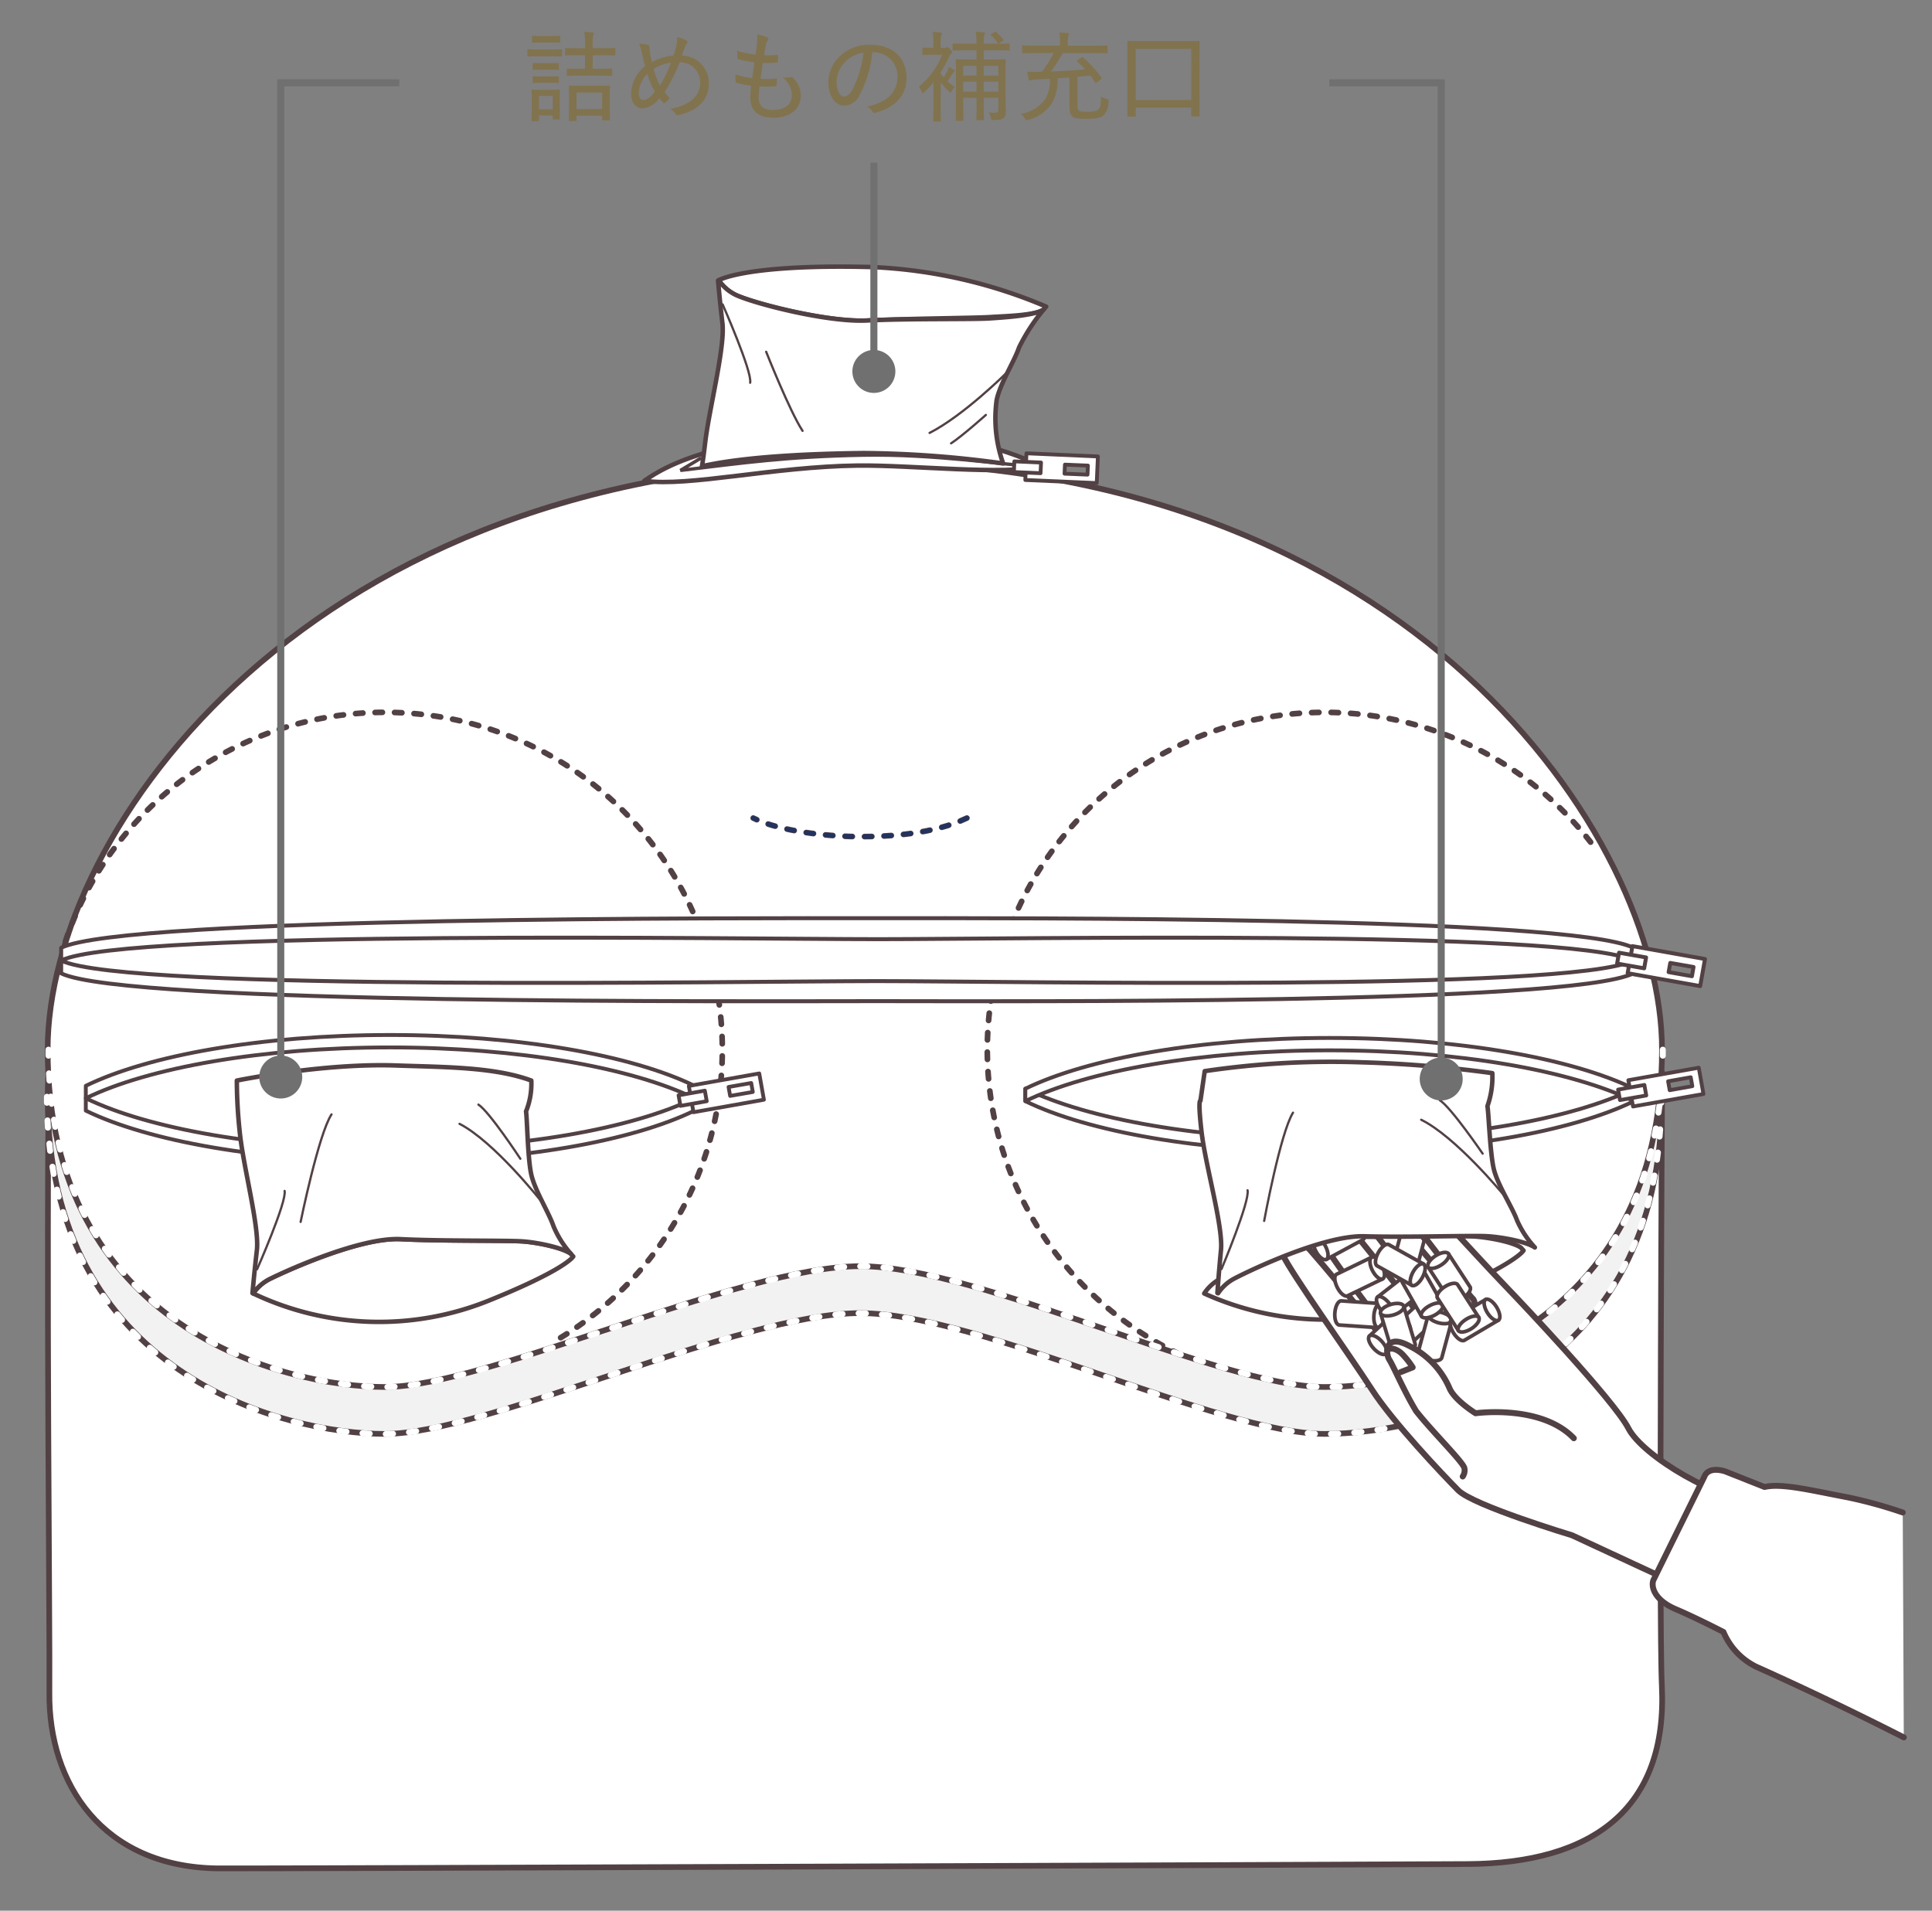 <svg xmlns="http://www.w3.org/2000/svg" width="274" height="271" viewBox="0 0 274 271">
  <rect x="0" y="0" width="274" height="271" fill="#808080" stroke="none"/>
  <g id="グループ_1773" data-name="グループ 1773" transform="translate(-202 3759)">
    <rect id="長方形_838" data-name="長方形 838" width="274" height="271" transform="translate(202 -3759)" fill="none"/>
    <g id="グループ_1765" data-name="グループ 1765" transform="translate(0 839)">
      <path id="パス_2321" data-name="パス 2321" d="M0,228.761c29.554.462,82.735-.114,91.566-.03,12.854.122,24.668-7.523,24.883-23.841.056-4.348-.534-163.557-.614-177.3C115.733,9.925,108.05-.8,90.537.047,81.261.493,3.559.005,3.559.005" transform="translate(437.735 -4449.453) rotate(90)" fill="#fff" stroke="#524144" stroke-linecap="round" stroke-linejoin="round" stroke-width="0.808"/>
      <path id="パス_2274" data-name="パス 2274" d="M83.3,228.946C52.038,228.946,0,191.521,0,113.728S53.006,0,83.3,0c39.712,0,47.84,32.846,47.84,47.84s-17.13,48.924-17.13,65.887,17.13,53.057,17.13,67.381-8.474,47.837-47.84,47.837" transform="translate(437.706 -4525.766) rotate(90)" fill="#f2f2f2"/>
      <path id="パス_2275" data-name="パス 2275" d="M83.3,228.946C52.038,228.946,0,191.521,0,113.728S53.006,0,83.3,0c39.712,0,47.84,32.846,47.84,47.84s-17.13,48.924-17.13,65.887,17.13,53.057,17.13,67.381S122.665,228.946,83.3,228.946Z" transform="translate(437.706 -4525.766) rotate(90)" fill="none" stroke="#524144" stroke-linecap="round" stroke-linejoin="round" stroke-width="0.803"/>
      <path id="パス_2276" data-name="パス 2276" d="M83.3,228.946C52.048,228.946,0,191.521,0,113.728S53.011,0,83.3,0c39.712,0,47.847,32.846,47.847,47.84s-17.132,48.924-17.132,65.887,17.132,53.057,17.132,67.381-8.486,47.837-47.847,47.837" transform="translate(437.706 -4532.427) rotate(90)" fill="#fff"/>
      <path id="パス_2277" data-name="パス 2277" d="M83.3,228.946C52.048,228.946,0,191.521,0,113.728S53.011,0,83.3,0c39.712,0,47.847,32.846,47.847,47.84s-17.132,48.924-17.132,65.887,17.132,53.057,17.132,67.381S122.665,228.946,83.3,228.946Z" transform="translate(437.706 -4532.427) rotate(90)" fill="none" stroke="#524144" stroke-linecap="round" stroke-linejoin="round" stroke-width="0.803"/>
      <path id="パス_2278" data-name="パス 2278" d="M91.06,59.269A47.846,47.846,0,1,1,19.754,0" transform="translate(428.599 -4496.964) rotate(90)" fill="none" stroke="#524144" stroke-linecap="round" stroke-linejoin="round" stroke-width="0.803" stroke-dasharray="1.037 1.729"/>
      <path id="パス_2279" data-name="パス 2279" d="M32.446,93.15A47.848,47.848,0,1,1,89.111,23.631" transform="translate(304.44 -4496.963) rotate(90)" fill="none" stroke="#524144" stroke-linecap="round" stroke-linejoin="round" stroke-width="0.803" stroke-dasharray="1.037 1.729"/>
      <path id="パス_2280" data-name="パス 2280" d="M0,0C2.272,4.748,2.634,10.986,2.634,15.148,2.634,19.673,1.888,26.541,0,30.3" transform="translate(339.127 -4481.973) rotate(90)" fill="none" stroke="#524144" stroke-linecap="round" stroke-linejoin="round" stroke-width="0.803" stroke-dasharray="1.037 1.729"/>
      <path id="パス_2281" data-name="パス 2281" d="M0,0C2.272,4.748,2.634,10.986,2.634,15.148,2.634,19.673,1.888,26.541,0,30.3" transform="translate(339.127 -4481.973) rotate(90)" fill="none" stroke="#223360" stroke-linecap="round" stroke-linejoin="round" stroke-width="0.64" stroke-dasharray="1.037 1.729"/>
      <path id="パス_2282" data-name="パス 2282" d="M6.325,0c3.827,9.144,6.325,24.18,6.325,41.191s-2.5,32.042-6.325,41.189C2.495,73.233,0,58.2,0,41.191S2.495,9.144,6.325,0" transform="translate(431.211 -4452.333) rotate(90)" fill="#fff"/>
      <path id="パス_2283" data-name="パス 2283" d="M.04,24.522C.215,18.772-.085,9.73.025,7.256c.1-2.134.781-5.711,1.6-6.894.258-.22.4-.362.4-.362s1.846.936,6.58,12.088a41.555,41.555,0,0,1-.483,33.2,6.283,6.283,0,0,1-2.085-2.3c-1.211-2.3-6.183-12.716-6-18.467" transform="translate(418.069 -4422.667) rotate(90)" fill="#fff"/>
      <path id="パス_2284" data-name="パス 2284" d="M.04,24.522C.215,18.772-.085,9.73.025,7.256c.1-2.134.781-5.711,1.6-6.894.258-.22.4-.362.4-.362s1.846.936,6.58,12.088a41.555,41.555,0,0,1-.483,33.2,6.283,6.283,0,0,1-2.085-2.3C4.833,40.687-.139,30.273.04,24.522Z" transform="translate(418.069 -4422.667) rotate(90)" fill="none" stroke="#524144" stroke-linecap="round" stroke-linejoin="round" stroke-width="0.637"/>
      <path id="パス_2285" data-name="パス 2285" d="M8.972,86.317h1.757c4.323-8.861,7.21-24.872,7.21-43.158S15.052,8.856,10.729,0H8.972m0,0H7.209C2.88,8.856,0,24.872,0,43.158s2.88,34.3,7.209,43.158H8.972" transform="translate(300.485 -4451.206) rotate(90)" fill="#fff"/>
      <path id="パス_2286" data-name="パス 2286" d="M0,0C4.316,8.856,7.2,24.872,7.2,43.158S4.316,77.455,0,86.317H1.757c4.323-8.861,7.21-24.872,7.21-43.158S6.08,8.856,1.757,0Z" transform="translate(300.485 -4442.233) rotate(90)" fill="#fff"/>
      <path id="パス_2287" data-name="パス 2287" d="M0,0C4.316,8.856,7.2,24.872,7.2,43.158S4.316,77.455,0,86.317H1.757c4.323-8.861,7.21-24.872,7.21-43.158S6.08,8.856,1.757,0Z" transform="translate(300.485 -4442.233) rotate(90)" fill="none" stroke="#524144" stroke-linecap="round" stroke-linejoin="round" stroke-width="0.546"/>
      <path id="パス_2288" data-name="パス 2288" d="M8.972,0C4.649,8.856,1.764,24.872,1.764,43.158s2.885,34.3,7.209,43.158H7.209C2.88,77.455,0,61.445,0,43.158S2.88,8.856,7.209,0Z" transform="translate(300.485 -4451.206) rotate(90)" fill="#fff"/>
      <path id="パス_2289" data-name="パス 2289" d="M8.972,0C4.649,8.856,1.764,24.872,1.764,43.158s2.885,34.3,7.209,43.158H7.209C2.88,77.455,0,61.445,0,43.158S2.88,8.856,7.209,0Z" transform="translate(300.485 -4451.206) rotate(90)" fill="none" stroke="#524144" stroke-linecap="round" stroke-linejoin="round" stroke-width="0.546"/>
      <path id="パス_2290" data-name="パス 2290" d="M0,.662,3.726,0,5.5,9.991l-3.726.658Zm1.921,4.35,1.264-.225L2.627,1.578,1.357,1.8Z" transform="translate(310.339 -4445.752) rotate(90)" fill="#fff"/>
      <path id="パス_2291" data-name="パス 2291" d="M0,.662,3.726,0,5.5,9.991l-3.726.658Zm1.921,4.35,1.264-.225L2.627,1.578,1.357,1.8Z" transform="translate(310.339 -4445.752) rotate(90)" fill="none" stroke="#524144" stroke-linecap="round" stroke-linejoin="round" stroke-width="0.542"/>
      <rect id="長方形_694" data-name="長方形 694" width="1.521" height="3.784" transform="translate(301.963 -4443.31) rotate(79.963)" fill="#fff"/>
      <rect id="長方形_695" data-name="長方形 695" width="1.521" height="3.784" transform="translate(301.963 -4443.31) rotate(79.963)" fill="none" stroke="#524144" stroke-linecap="round" stroke-linejoin="round" stroke-width="0.542"/>
      <path id="パス_2292" data-name="パス 2292" d="M.012,24.478C.3,18.732.173,9.689.326,7.215.467,5.084,1.22,1.517,2.07.354c.258-.213.4-.354.4-.354S4.3.968,8.82,12.21A41.562,41.562,0,0,1,7.71,45.4a6.3,6.3,0,0,1-2.04-2.338C4.511,40.731-.271,30.225.012,24.478" transform="translate(283.299 -4422.259) rotate(90)" fill="#fff"/>
      <path id="パス_2293" data-name="パス 2293" d="M.012,24.478C.3,18.732.173,9.689.326,7.215.467,5.084,1.22,1.517,2.07.354c.258-.213.4-.354.4-.354S4.3.968,8.82,12.21A41.562,41.562,0,0,1,7.71,45.4a6.3,6.3,0,0,1-2.04-2.338C4.511,40.731-.271,30.225.012,24.478Z" transform="translate(283.299 -4422.259) rotate(90)" fill="none" stroke="#524144" stroke-linecap="round" stroke-linejoin="round" stroke-width="0.637"/>
      <path id="パス_2294" data-name="パス 2294" d="M26.725,0c-.849,1.163-1.6,4.73-1.742,6.861-.156,2.473-.025,11.518-.316,17.263s4.5,16.253,5.66,18.585a6.3,6.3,0,0,0,2.04,2.336c-.025.05-.041.091-.041.091s-2.765-.237-6.087-.622S14.189,46.494,9.409,46.95a68.7,68.7,0,0,1-7.235.405S-.331,35.1.037,24.741C.275,18.01.225,10.881,2.174,5.592a10.482,10.482,0,0,1,4.384.753c.784-.157,6.479-.232,8.818-.721s5.44-2.492,7.465-3.183A14.057,14.057,0,0,0,26.725,0" transform="translate(282.944 -4446.916) rotate(90)" fill="#fff"/>
      <path id="パス_2295" data-name="パス 2295" d="M26.725,0c-.849,1.163-1.6,4.73-1.742,6.861-.156,2.473-.025,11.518-.316,17.263s4.5,16.253,5.66,18.585a6.3,6.3,0,0,0,2.04,2.336c-.025.05-.041.091-.041.091s-2.765-.237-6.087-.622S14.189,46.494,9.409,46.95a68.7,68.7,0,0,1-7.235.405S-.331,35.1.037,24.741C.275,18.01.225,10.881,2.174,5.592a10.482,10.482,0,0,1,4.384.753c.784-.157,6.479-.232,8.818-.721s5.44-2.492,7.465-3.183A14.057,14.057,0,0,0,26.725,0Z" transform="translate(282.944 -4446.916) rotate(90)" fill="none" stroke="#524144" stroke-linecap="round" stroke-linejoin="round" stroke-width="0.637"/>
      <path id="パス_2296" data-name="パス 2296" d="M11.113,3.922S1.552-.3,0,.017" transform="translate(242.381 -4429.088) rotate(90)" fill="none" stroke="#524144" stroke-linecap="round" stroke-linejoin="round" stroke-width="0.319"/>
      <path id="パス_2297" data-name="パス 2297" d="M10.852,0S2.488,6.628,0,11.485" transform="translate(278.654 -4438.605) rotate(90)" fill="none" stroke="#524144" stroke-linecap="round" stroke-linejoin="round" stroke-width="0.319"/>
      <path id="パス_2298" data-name="パス 2298" d="M7.682,0S1.026,4.373,0,5.944" transform="translate(275.796 -4441.333) rotate(90)" fill="none" stroke="#524144" stroke-linecap="round" stroke-linejoin="round" stroke-width="0.319"/>
      <path id="パス_2299" data-name="パス 2299" d="M15.253,4.383S2.814,1.845,0,0" transform="translate(249.018 -4439.947) rotate(90)" fill="none" stroke="#524144" stroke-linecap="round" stroke-linejoin="round" stroke-width="0.319"/>
      <path id="パス_2300" data-name="パス 2300" d="M4.768,0C2.012,5.513-.351,14.766.043,24.708c.473,11.958,1.477,24.117,6.792,31.6.887-6.3-2.012-18.262-2.164-30.22-.1-7.678,1.41-21,.1-26.086" transform="translate(349.682 -4536.638) rotate(90)" fill="#fff"/>
      <path id="パス_2301" data-name="パス 2301" d="M4.768,0C2.012,5.513-.351,14.766.043,24.708c.473,11.958,1.477,24.117,6.792,31.6.887-6.3-2.012-18.262-2.164-30.22C4.571,18.408,6.08,5.082,4.768,0Z" transform="translate(349.682 -4536.638) rotate(90)" fill="none" stroke="#524144" stroke-linecap="round" stroke-linejoin="round" stroke-width="0.637"/>
      <path id="パス_2302" data-name="パス 2302" d="M1.595,0C1.464,4.1-.182,14.19.017,24.428.22,35.164,1.1,41.36,2.181,50.317L.41,47.364" transform="translate(348.812 -4533.46) rotate(90)" fill="none" stroke="#524144" stroke-width="0.478"/>
      <path id="パス_2303" data-name="パス 2303" d="M7.64,25.3c-.291-5.746-.338-14.95-.491-17.423C7.008,5.743,6.925,1.517,6.074.352,5.816.139,5.671,0,5.671,0A70.741,70.741,0,0,0,.061,24.708C-.333,39.965,1.3,45.243,1.93,46.446A6.311,6.311,0,0,0,3.97,44.11C5.13,41.778,7.923,31.046,7.64,25.3" transform="translate(350.37 -4560.182) rotate(90)" fill="#fff"/>
      <path id="パス_2304" data-name="パス 2304" d="M7.64,25.3c-.291-5.746-.338-14.95-.491-17.423C7.008,5.743,6.925,1.517,6.074.352,5.816.139,5.671,0,5.671,0A70.741,70.741,0,0,0,.061,24.708C-.333,39.965,1.3,45.243,1.93,46.446A6.311,6.311,0,0,0,3.97,44.11C5.13,41.778,7.923,31.046,7.64,25.3Z" transform="translate(350.37 -4560.182) rotate(90)" fill="none" stroke="#524144" stroke-linecap="round" stroke-linejoin="round" stroke-width="0.637"/>
      <path id="パス_2305" data-name="パス 2305" d="M4.146,0c.849,1.163,1.13,5.587,1.269,7.718.156,2.473,0,11.58.294,17.326S3.2,41.424,2.04,43.756A6.256,6.256,0,0,1,0,46.092c.025.051.043.093.043.093s2.763-.237,6.085-.624C9.467,45.175,18.188,47.427,22.956,48c3.132.374,3.425.473,3.425.473C25,42.369,24.6,33.089,24.513,25.537A150.389,150.389,0,0,1,25.988,5.749a19.147,19.147,0,0,1-9,.923c-2.341-.488-5.44-2.492-7.465-3.183A27.058,27.058,0,0,1,4.146,0" transform="translate(350.019 -4558.253) rotate(90)" fill="#fff"/>
      <path id="パス_2306" data-name="パス 2306" d="M4.146,0c.849,1.163,1.13,5.587,1.269,7.718.156,2.473,0,11.58.294,17.326S3.2,41.424,2.04,43.756A6.256,6.256,0,0,1,0,46.092c.025.051.043.093.043.093s2.763-.237,6.085-.624C9.467,45.175,18.188,47.427,22.956,48c3.132.374,3.425.473,3.425.473C25,42.369,24.6,33.089,24.513,25.537A150.389,150.389,0,0,1,25.988,5.749a19.147,19.147,0,0,1-9,.923c-2.341-.488-5.44-2.492-7.465-3.183A27.058,27.058,0,0,1,4.146,0Z" transform="translate(350.019 -4558.253) rotate(90)" fill="none" stroke="#524144" stroke-linecap="round" stroke-linejoin="round" stroke-width="0.637"/>
      <path id="パス_2307" data-name="パス 2307" d="M0,3.922S9.561-.3,11.113.017" transform="translate(308.406 -4554.826) rotate(90)" fill="none" stroke="#524144" stroke-linecap="round" stroke-linejoin="round" stroke-width="0.319"/>
      <path id="パス_2308" data-name="パス 2308" d="M0,0S5.966,5.987,8.454,10.845" transform="translate(344.679 -4545.05) rotate(90)" fill="none" stroke="#524144" stroke-linecap="round" stroke-linejoin="round" stroke-width="0.319"/>
      <path id="パス_2309" data-name="パス 2309" d="M0,0S3.006,3.364,4.03,4.935" transform="translate(341.82 -4539.15) rotate(90)" fill="none" stroke="#524144" stroke-linecap="round" stroke-linejoin="round" stroke-width="0.319"/>
      <path id="パス_2310" data-name="パス 2310" d="M0,5.16S8.4,1.843,11.217,0" transform="translate(315.82 -4548.107) rotate(90)" fill="none" stroke="#524144" stroke-linecap="round" stroke-linejoin="round" stroke-width="0.319"/>
      <path id="パス_2311" data-name="パス 2311" d="M3.785,10.294,0,10.134.443,0,4.222.165ZM3.026,1.472,1.74,1.416,1.606,4.674l1.282.056Z" transform="translate(357.705 -4533.706) rotate(90)" fill="#fff"/>
      <path id="パス_2312" data-name="パス 2312" d="M3.785,10.294,0,10.134.443,0,4.222.165ZM3.026,1.472,1.74,1.416,1.606,4.674l1.282.056Z" transform="translate(357.705 -4533.706) rotate(90)" fill="none" stroke="#524144" stroke-linecap="round" stroke-linejoin="round" stroke-width="0.542"/>
      <path id="パス_2313" data-name="パス 2313" d="M1.678.068.165,0,0,3.785l1.517.061Z" transform="translate(349.641 -4532.563) rotate(90)" fill="#fff"/>
      <path id="パス_2314" data-name="パス 2314" d="M1.678.068.165,0,0,3.785l1.517.061Z" transform="translate(349.641 -4532.563) rotate(90)" fill="none" stroke="#524144" stroke-linecap="round" stroke-linejoin="round" stroke-width="0.542"/>
      <path id="パス_2315" data-name="パス 2315" d="M0,0C.285,0,.566,0,.847,0" transform="translate(437.601 -4442.44) rotate(90)" fill="none" stroke="#fff" stroke-linecap="round" stroke-linejoin="round" stroke-width="0.85"/>
      <path id="パス_2316" data-name="パス 2316" d="M1.888,0C37.619,2.447,45.111,33.293,45.111,47.687c0,15-17.13,48.924-17.13,65.887s17.13,53.057,17.13,67.381c0,13.985-8.079,46.269-45.111,47.782" transform="translate(437.446 -4439.71) rotate(90)" fill="none" stroke="#fff" stroke-linecap="round" stroke-linejoin="round" stroke-width="0.85" stroke-dasharray="1.026 2.28"/>
      <path id="パス_2317" data-name="パス 2317" d="M.847,0C.566,0,.285,0,0,0" transform="translate(208.659 -4442.44) rotate(90)" fill="none" stroke="#fff" stroke-linecap="round" stroke-linejoin="round" stroke-width="0.85"/>
      <path id="パス_2318" data-name="パス 2318" d="M0,0C.285,0,.566,0,.847,0" transform="translate(437.819 -4449.121) rotate(90)" fill="none" stroke="#fff" stroke-linecap="round" stroke-linejoin="round" stroke-width="0.85"/>
      <path id="パス_2319" data-name="パス 2319" d="M1.888,0c35.733,2.447,43.23,33.293,43.23,47.687,0,15-17.132,48.924-17.132,65.887s17.132,53.057,17.132,67.381c0,13.985-8.09,46.269-45.117,47.783" transform="translate(437.665 -4446.391) rotate(90)" fill="none" stroke="#fff" stroke-linecap="round" stroke-linejoin="round" stroke-width="0.85" stroke-dasharray="1.026 2.28"/>
      <path id="パス_2320" data-name="パス 2320" d="M.847,0C.566,0,.285,0,0,0" transform="translate(208.878 -4449.121) rotate(90)" fill="none" stroke="#fff" stroke-linecap="round" stroke-linejoin="round" stroke-width="0.85"/>
      <path id="パス_2322" data-name="パス 2322" d="M5.839,0H4.029C-.425,9.121.012,90.655.012,109.491S-.425,213.854,4.029,222.983h1.81m0,0H7.655c4.459-9.129,4.017-94.658,4.017-113.493S12.114,9.121,7.655,0H5.839" transform="translate(433.655 -4467.604) rotate(90)" fill="#fff"/>
      <path id="パス_2323" data-name="パス 2323" d="M6,0C1.556,9.123,2.976,88.3,2.976,107.135S1.556,213.856,6,222.983H4.194C-.26,213.856,0,125.971,0,107.135S-.26,9.123,4.194,0Z" transform="translate(433.656 -4467.77) rotate(90)" fill="#fff"/>
      <path id="パス_2324" data-name="パス 2324" d="M6,0C1.556,9.123,2.976,88.3,2.976,107.135S1.556,213.856,6,222.983H4.194C-.26,213.856,0,125.971,0,107.135S-.26,9.123,4.194,0Z" transform="translate(433.656 -4467.77) rotate(90)" fill="none" stroke="#524144" stroke-linecap="round" stroke-linejoin="round" stroke-width="0.563"/>
      <path id="パス_2325" data-name="パス 2325" d="M0,0C4.452,9.123,2.917,88.429,2.917,107.264S4.452,213.856,0,222.983H1.817c4.459-9.128,3.943-97.013,3.943-115.849S6.275,9.123,1.817,0Z" transform="translate(433.656 -4461.766) rotate(90)" fill="#fff"/>
      <path id="パス_2326" data-name="パス 2326" d="M0,0C4.452,9.123,2.917,88.429,2.917,107.264S4.452,213.856,0,222.983H1.817c4.459-9.128,3.943-97.013,3.943-115.849S6.275,9.123,1.817,0Z" transform="translate(433.656 -4461.766) rotate(90)" fill="none" stroke="#524144" stroke-linecap="round" stroke-linejoin="round" stroke-width="0.563"/>
      <path id="パス_2327" data-name="パス 2327" d="M3.838,10.969,0,10.291,1.828,0,5.667.682Zm.43-9.116L2.96,1.626l-.576,3.3,1.3.233Z" transform="translate(443.806 -4463.808) rotate(90)" fill="#fff"/>
      <path id="パス_2328" data-name="パス 2328" d="M3.838,10.969,0,10.291,1.828,0,5.667.682Zm.43-9.116L2.96,1.626l-.576,3.3,1.3.233Z" transform="translate(443.806 -4463.808) rotate(90)" fill="none" stroke="#524144" stroke-linecap="round" stroke-linejoin="round" stroke-width="0.558"/>
      <rect id="長方形_696" data-name="長方形 696" width="3.897" height="1.567" transform="matrix(0.985, 0.173, -0.173, 0.985, 431.613, -4462.878)" fill="#fff"/>
      <rect id="長方形_697" data-name="長方形 697" width="3.897" height="1.567" transform="matrix(0.985, 0.173, -0.173, 0.985, 431.613, -4462.878)" fill="none" stroke="#524144" stroke-linecap="round" stroke-linejoin="round" stroke-width="0.558"/>
      <path id="パス_2329" data-name="パス 2329" d="M0,0C4.326,8.86,7.212,24.875,7.212,43.158S4.326,77.459,0,86.318H1.764c4.326-8.86,7.212-24.873,7.212-43.16S6.09,8.86,1.764,0Z" transform="translate(433.732 -4443.586) rotate(90)" fill="#fff"/>
      <path id="パス_2330" data-name="パス 2330" d="M0,0C4.326,8.86,7.212,24.875,7.212,43.158S4.326,77.459,0,86.318H1.764c4.326-8.86,7.212-24.873,7.212-43.16S6.09,8.86,1.764,0Z" transform="translate(433.732 -4443.586) rotate(90)" fill="none" stroke="#524144" stroke-linecap="round" stroke-linejoin="round" stroke-width="0.546"/>
      <path id="パス_2331" data-name="パス 2331" d="M8.964,0C4.644,8.86,1.759,24.875,1.759,43.158s2.885,34.3,7.205,43.16H7.2C2.884,77.459,0,61.445,0,43.158S2.884,8.86,7.2,0Z" transform="translate(433.732 -4450.787) rotate(90)" fill="#fff"/>
      <path id="パス_2332" data-name="パス 2332" d="M8.964,0C4.644,8.86,1.759,24.875,1.759,43.158s2.885,34.3,7.205,43.16H7.2C2.884,77.459,0,61.445,0,43.158S2.884,8.86,7.2,0Z" transform="translate(433.732 -4450.787) rotate(90)" fill="none" stroke="#524144" stroke-linecap="round" stroke-linejoin="round" stroke-width="0.546"/>
      <path id="パス_2333" data-name="パス 2333" d="M0,.663,3.729,0,5.5,9.986l-3.726.665ZM1.927,5.01,3.19,4.786l-.571-3.21L1.355,1.8Z" transform="translate(443.585 -4446.565) rotate(90)" fill="#fff"/>
      <path id="パス_2334" data-name="パス 2334" d="M0,.663,3.729,0,5.5,9.986l-3.726.665ZM1.927,5.01,3.19,4.786l-.571-3.21L1.355,1.8Z" transform="translate(443.585 -4446.565) rotate(90)" fill="none" stroke="#524144" stroke-linecap="round" stroke-linejoin="round" stroke-width="0.542"/>
      <path id="パス_2335" data-name="パス 2335" d="M0,.268,1.491,0l.654,3.728L.658,3.994Z" transform="translate(435.476 -4444.118) rotate(90)" fill="#fff"/>
      <path id="パス_2336" data-name="パス 2336" d="M0,.268,1.491,0l.654,3.728L.658,3.994Z" transform="translate(435.476 -4444.118) rotate(90)" fill="none" stroke="#524144" stroke-linecap="round" stroke-linejoin="round" stroke-width="0.542"/>
      <path id="パス_2337" data-name="パス 2337" d="M57.845,6.611,48.192,27.395s-4.222,14-6.38,16.141S32.123,52.827,27.494,55.8,11.047,67.227,8.332,68.467s-2.665-2.091-.581-3.934,8.482-7.184,10.683-8.846,6.593-5.049,6.593-5.049-.159-.652-.981-.379S10.478,60.5,7.517,62.153s-4.417,1.314-4.864.586.417-2.546,2.857-4.621S18.671,47.632,19.733,46.945s-.159-1.185-1.047-.612S8.852,52.675,6.65,54.344.631,59.48.123,58.277c-.49-1.2.52-3.37,2.435-5.107s11.654-9.9,12.968-11-.531-1.176-.951-.652-9.265,7.159-10.58,8.251S1.049,51.35.308,50.559s1.067-2.9,3.4-5.159,6.173-5.683,9.677-9.07c1.229-1.193,15.658-14.88,19.622-16.923S43.319,6.694,43.8,0Z" transform="translate(452.345 -4428.439) rotate(90)" fill="#fff"/>
      <path id="パス_2338" data-name="パス 2338" d="M57.845,6.611,48.192,27.395s-4.222,14-6.38,16.141S32.123,52.827,27.494,55.8,11.047,67.227,8.332,68.467s-2.665-2.091-.581-3.934,8.482-7.184,10.683-8.846,6.593-5.049,6.593-5.049-.159-.652-.981-.379S10.478,60.5,7.517,62.153s-4.417,1.314-4.864.586.417-2.546,2.857-4.621S18.671,47.632,19.733,46.945s-.159-1.185-1.047-.612S8.852,52.675,6.65,54.344.631,59.48.123,58.277c-.49-1.2.52-3.37,2.435-5.107s11.654-9.9,12.968-11-.531-1.176-.951-.652-9.265,7.159-10.58,8.251S1.049,51.35.308,50.559s1.067-2.9,3.4-5.159,6.173-5.683,9.677-9.07c1.229-1.193,15.658-14.88,19.622-16.923S43.319,6.694,43.8,0Z" transform="translate(452.345 -4428.439) rotate(90)" fill="none" stroke="#524144" stroke-linecap="round" stroke-linejoin="round" stroke-width="0.843"/>
      <path id="パス_2339" data-name="パス 2339" d="M37.944,0C34.659,6.474,31.22,13.577,27.908,20.969a9.657,9.657,0,0,1-4.914,4.608s-2,3.868-3.231,6.765-3.044,3.536-4.1,3.183L.936,28.266s-1.472-.4-.725-2.914l2.219-5.6C1.87,17.3,2.9,13.232,3.893,7.993A63.59,63.59,0,0,1,6.052.149" transform="translate(472 -4389.53) rotate(90)" fill="#fff"/>
      <path id="パス_2340" data-name="パス 2340" d="M37.944,0C34.659,6.474,31.22,13.577,27.908,20.969a9.657,9.657,0,0,1-4.914,4.608s-2,3.868-3.231,6.765-3.044,3.536-4.1,3.183L.936,28.266s-1.472-.4-.725-2.914l2.219-5.6C1.87,17.3,2.9,13.232,3.893,7.993A63.59,63.59,0,0,1,6.052.149" transform="translate(472 -4389.53) rotate(90)" fill="none" stroke="#524144" stroke-linecap="round" stroke-linejoin="round" stroke-width="0.836"/>
      <path id="パス_2341" data-name="パス 2341" d="M3.117,5.691c.291.309,1.082.05,1.777-.6s1.027-1.4.754-1.732L2.525,0,0,2.333Z" transform="translate(405.977 -4413.57) rotate(90)" fill="#fff"/>
      <path id="パス_2342" data-name="パス 2342" d="M3.117,5.691c.291.309,1.082.05,1.777-.6s1.027-1.4.754-1.732L2.525,0,0,2.333Z" transform="translate(405.977 -4413.57) rotate(90)" fill="none" stroke="#524144" stroke-linecap="round" stroke-linejoin="round" stroke-width="0.52"/>
      <path id="パス_2343" data-name="パス 2343" d="M.85.742C.155,1.377-.182,2.152.1,2.463s1.087.043,1.78-.606S2.91.434,2.622.13,1.542.092.85.742" transform="translate(406.106 -4413.669) rotate(90)" fill="#fff"/>
      <path id="パス_2344" data-name="パス 2344" d="M.85.742C.155,1.377-.182,2.152.1,2.463s1.087.043,1.78-.606S2.91.434,2.622.13,1.542.092.85.742Z" transform="translate(406.106 -4413.669) rotate(90)" fill="none" stroke="#524144" stroke-linecap="round" stroke-linejoin="round" stroke-width="0.52"/>
      <path id="パス_2345" data-name="パス 2345" d="M0,5.536c-.035.415.7.824,1.649.91s1.741-.194,1.775-.629L3.8.3.378,0Z" transform="translate(397.761 -4413.493) rotate(90)" fill="#fff"/>
      <path id="パス_2346" data-name="パス 2346" d="M0,5.536c-.035.415.7.824,1.649.91s1.741-.194,1.775-.629L3.8.3.378,0Z" transform="translate(397.761 -4413.493) rotate(90)" fill="none" stroke="#524144" stroke-linecap="round" stroke-linejoin="round" stroke-width="0.52"/>
      <path id="パス_2347" data-name="パス 2347" d="M1.783.014C.84-.067.041.214,0,.624s.7.836,1.654.913,1.737-.19,1.772-.609S2.724.107,1.783.014" transform="translate(398.386 -4413.116) rotate(90)" fill="#fff"/>
      <path id="パス_2348" data-name="パス 2348" d="M1.783.014C.84-.067.041.214,0,.624s.7.836,1.654.913,1.737-.19,1.772-.609S2.724.107,1.783.014Z" transform="translate(398.386 -4413.116) rotate(90)" fill="none" stroke="#524144" stroke-linecap="round" stroke-linejoin="round" stroke-width="0.52"/>
      <path id="パス_2349" data-name="パス 2349" d="M2.792.167C2.526-.182,1.715.039.961.622S-.184,1.954.082,2.276L2.9,5.889,5.608,3.768Z" transform="translate(403.261 -4416.943) rotate(90)" fill="#fff"/>
      <path id="パス_2350" data-name="パス 2350" d="M2.792.167C2.526-.182,1.715.039.961.622S-.184,1.954.082,2.276L2.9,5.889,5.608,3.768Z" transform="translate(403.261 -4416.943) rotate(90)" fill="none" stroke="#524144" stroke-linecap="round" stroke-linejoin="round" stroke-width="0.52"/>
      <path id="パス_2351" data-name="パス 2351" d="M1.912,1.813C2.657,1.234,3.047.5,2.786.154,2.529-.167,1.71.028.971.618S-.181,1.94.079,2.275s1.087.127,1.833-.462" transform="translate(399.645 -4414.119) rotate(90)" fill="#fff"/>
      <path id="パス_2352" data-name="パス 2352" d="M1.912,1.813C2.657,1.234,3.047.5,2.786.154,2.529-.167,1.71.028.971.618S-.181,1.94.079,2.275,1.166,2.4,1.912,1.813Z" transform="translate(399.645 -4414.119) rotate(90)" fill="none" stroke="#524144" stroke-linecap="round" stroke-linejoin="round" stroke-width="0.52"/>
      <path id="パス_2353" data-name="パス 2353" d="M1.3.012C.893-.1.373.557.125,1.463c-.246.928-.117,1.75.286,1.871L4.839,4.516l.89-3.325Z" transform="translate(403.949 -4423.195) rotate(90)" fill="#fff"/>
      <path id="パス_2354" data-name="パス 2354" d="M1.3.012C.893-.1.373.557.125,1.463c-.246.928-.117,1.75.286,1.871L4.839,4.516l.89-3.325Z" transform="translate(403.949 -4423.195) rotate(90)" fill="none" stroke="#524144" stroke-linecap="round" stroke-linejoin="round" stroke-width="0.52"/>
      <path id="パス_2355" data-name="パス 2355" d="M1.6,1.883C1.844.958,1.718.118,1.3.012S.371.559.122,1.488.006,3.225.413,3.336s.943-.541,1.19-1.453" transform="translate(402.769 -4418.769) rotate(90)" fill="#fff"/>
      <path id="パス_2356" data-name="パス 2356" d="M1.6,1.883C1.844.958,1.718.118,1.3.012S.371.559.122,1.488.006,3.225.413,3.336,1.356,2.795,1.6,1.883Z" transform="translate(402.769 -4418.769) rotate(90)" fill="none" stroke="#524144" stroke-linecap="round" stroke-linejoin="round" stroke-width="0.52"/>
      <path id="パス_2357" data-name="パス 2357" d="M2.621.125C2.343-.178,1.545.087.842.737.155,1.374-.189,2.153.106,2.456l3.112,3.37L5.736,3.492Z" transform="translate(402.042 -4411.733) rotate(90)" fill="#fff"/>
      <path id="パス_2358" data-name="パス 2358" d="M2.621.125C2.343-.178,1.545.087.842.737.155,1.374-.189,2.153.106,2.456l3.112,3.37L5.736,3.492Z" transform="translate(402.042 -4411.733) rotate(90)" fill="none" stroke="#524144" stroke-linecap="round" stroke-linejoin="round" stroke-width="0.52"/>
      <path id="パス_2359" data-name="パス 2359" d="M1.878,1.855c.7-.642,1.036-1.415.74-1.726S1.544.088.843.728-.178,2.159.1,2.464s1.085.031,1.779-.609" transform="translate(398.679 -4408.615) rotate(90)" fill="#fff"/>
      <path id="パス_2360" data-name="パス 2360" d="M1.878,1.855c.7-.642,1.036-1.415.74-1.726S1.544.088.843.728-.178,2.159.1,2.464,1.185,2.5,1.878,1.855Z" transform="translate(398.679 -4408.615) rotate(90)" fill="none" stroke="#524144" stroke-linecap="round" stroke-linejoin="round" stroke-width="0.52"/>
      <path id="パス_2361" data-name="パス 2361" d="M2.42,6.533c.175.382,1.014.338,1.87-.089s1.38-1.08,1.191-1.463L3.076,0,0,1.544Z" transform="translate(398.095 -4419.693) rotate(90)" fill="#fff"/>
      <path id="パス_2362" data-name="パス 2362" d="M2.42,6.533c.175.382,1.014.338,1.87-.089s1.38-1.08,1.191-1.463L3.076,0,0,1.544Z" transform="translate(398.095 -4419.693) rotate(90)" fill="none" stroke="#524144" stroke-linecap="round" stroke-linejoin="round" stroke-width="0.52"/>
      <path id="パス_2363" data-name="パス 2363" d="M1.231.343C.382.771-.151,1.42.038,1.8s1.032.344,1.878-.083S3.3.637,3.114.255,2.075-.077,1.231.343" transform="translate(398.35 -4419.73) rotate(90)" fill="#fff"/>
      <path id="パス_2364" data-name="パス 2364" d="M1.231.343C.382.771-.151,1.42.038,1.8s1.032.344,1.878-.083S3.3.637,3.114.255,2.075-.077,1.231.343Z" transform="translate(398.35 -4419.73) rotate(90)" fill="none" stroke="#524144" stroke-linecap="round" stroke-linejoin="round" stroke-width="0.52"/>
      <path id="パス_2365" data-name="パス 2365" d="M6.588,2.949c.349-.232.208-1.064-.306-1.866S5.058-.171,4.7.059L0,3.125,1.884,6Z" transform="translate(410.545 -4420.179) rotate(90)" fill="#fff"/>
      <path id="パス_2366" data-name="パス 2366" d="M6.588,2.949c.349-.232.208-1.064-.306-1.866S5.058-.171,4.7.059L0,3.125,1.884,6Z" transform="translate(410.545 -4420.179) rotate(90)" fill="none" stroke="#524144" stroke-linecap="round" stroke-linejoin="round" stroke-width="0.52"/>
      <path id="パス_2367" data-name="パス 2367" d="M.5,1.92c.526.791,1.229,1.249,1.58,1.022S2.3,1.879,1.781,1.081.548-.18.191.067C-.15.284-.026,1.119.5,1.92" transform="translate(407.486 -4420.37) rotate(90)" fill="#fff"/>
      <path id="パス_2368" data-name="パス 2368" d="M.5,1.92c.526.791,1.229,1.249,1.58,1.022S2.3,1.879,1.781,1.081.548-.18.191.067C-.15.284-.026,1.119.5,1.92Z" transform="translate(407.486 -4420.37) rotate(90)" fill="none" stroke="#524144" stroke-linecap="round" stroke-linejoin="round" stroke-width="0.52"/>
      <path id="パス_2369" data-name="パス 2369" d="M5.261,4.753c.409.119.933-.549,1.175-1.474s.083-1.745-.319-1.86L.857,0,0,3.33Z" transform="translate(407.895 -4411.542) rotate(90)" fill="#fff"/>
      <path id="パス_2370" data-name="パス 2370" d="M5.261,4.753c.409.119.933-.549,1.175-1.474s.083-1.745-.319-1.86L.857,0,0,3.33Z" transform="translate(407.895 -4411.542) rotate(90)" fill="none" stroke="#524144" stroke-linecap="round" stroke-linejoin="round" stroke-width="0.52"/>
      <path id="パス_2371" data-name="パス 2371" d="M.114,1.486c-.237.926-.091,1.75.318,1.856S1.359,2.785,1.6,1.87,1.689.123,1.288.012.352.566.114,1.486" transform="translate(407.907 -4411.973) rotate(90)" fill="#fff"/>
      <path id="パス_2372" data-name="パス 2372" d="M.114,1.486c-.237.926-.091,1.75.318,1.856S1.359,2.785,1.6,1.87,1.689.123,1.288.012.352.566.114,1.486Z" transform="translate(407.907 -4411.973) rotate(90)" fill="none" stroke="#524144" stroke-linecap="round" stroke-linejoin="round" stroke-width="0.52"/>
      <path id="パス_2373" data-name="パス 2373" d="M.247,2.725C-.139,2.918-.059,3.771.392,4.6S1.506,5.959,1.878,5.748L6.7,3.026,5.066,0Z" transform="translate(406.619 -4418.023) rotate(90)" fill="#fff"/>
      <path id="パス_2374" data-name="パス 2374" d="M.247,2.725C-.139,2.918-.059,3.771.392,4.6S1.506,5.959,1.878,5.748L6.7,3.026,5.066,0Z" transform="translate(406.619 -4418.023) rotate(90)" fill="none" stroke="#524144" stroke-linecap="round" stroke-linejoin="round" stroke-width="0.52"/>
      <path id="パス_2375" data-name="パス 2375" d="M1.74,1.2C1.284.358.614-.157.246.043S-.063,1.1.392,1.918c.445.842,1.12,1.352,1.489,1.152S2.189,2.03,1.74,1.2" transform="translate(406.662 -4413.204) rotate(90)" fill="#fff"/>
      <path id="パス_2376" data-name="パス 2376" d="M1.74,1.2C1.284.358.614-.157.246.043S-.063,1.1.392,1.918c.445.842,1.12,1.352,1.489,1.152S2.189,2.03,1.74,1.2Z" transform="translate(406.662 -4413.204) rotate(90)" fill="none" stroke="#524144" stroke-linecap="round" stroke-linejoin="round" stroke-width="0.52"/>
      <path id="パス_2377" data-name="パス 2377" d="M.043,4.937c-.2.366.311,1.034,1.145,1.492s1.671.524,1.871.156L5.822,1.651,2.8,0Z" transform="translate(403.892 -4421.518) rotate(90)" fill="#fff"/>
      <path id="パス_2378" data-name="パス 2378" d="M.043,4.937c-.2.366.311,1.034,1.145,1.492s1.671.524,1.871.156L5.822,1.651,2.8,0Z" transform="translate(403.892 -4421.518) rotate(90)" fill="none" stroke="#524144" stroke-linecap="round" stroke-linejoin="round" stroke-width="0.52"/>
      <path id="パス_2379" data-name="パス 2379" d="M1.922.39C1.089-.063.25-.129.043.232s.309,1.044,1.143,1.5,1.671.529,1.878.156S2.756.847,1.922.39" transform="translate(404.124 -4418.76) rotate(90)" fill="#fff"/>
      <path id="パス_2380" data-name="パス 2380" d="M1.922.39C1.089-.063.25-.129.043.232s.309,1.044,1.143,1.5,1.671.529,1.878.156S2.756.847,1.922.39Z" transform="translate(404.124 -4418.76) rotate(90)" fill="none" stroke="#524144" stroke-linecap="round" stroke-linejoin="round" stroke-width="0.52"/>
      <path id="パス_2381" data-name="パス 2381" d="M3.072.244C2.883-.132,2.044-.062,1.207.376S-.15,1.48.039,1.845l2.8,5.218L5.879,5.447Z" transform="translate(395.551 -4425.251) rotate(90)" fill="#fff"/>
      <path id="パス_2382" data-name="パス 2382" d="M3.072.244C2.883-.132,2.044-.062,1.207.376S-.15,1.48.039,1.845l2.8,5.218L5.879,5.447Z" transform="translate(395.551 -4425.251) rotate(90)" fill="none" stroke="#524144" stroke-linecap="round" stroke-linejoin="round" stroke-width="0.52"/>
      <path id="パス_2383" data-name="パス 2383" d="M1.922,1.724C2.761,1.288,3.267.619,3.085.244,2.882-.124,2.041-.071,1.2.369S-.157,1.476.043,1.86s1.037.318,1.879-.136" transform="translate(390.348 -4422.456) rotate(90)" fill="#fff"/>
      <path id="パス_2384" data-name="パス 2384" d="M1.922,1.724C2.761,1.288,3.267.619,3.085.244,2.882-.124,2.041-.071,1.2.369S-.157,1.476.043,1.86,1.08,2.178,1.922,1.724Z" transform="translate(390.348 -4422.456) rotate(90)" fill="none" stroke="#524144" stroke-linecap="round" stroke-linejoin="round" stroke-width="0.52"/>
      <path id="パス_2385" data-name="パス 2385" d="M.042,5.347C-.156,5.713.363,6.38,1.2,6.83s1.676.515,1.876.146L5.934,1.641,2.9,0Z" transform="translate(393.85 -4432.266) rotate(90)" fill="#fff"/>
      <path id="パス_2386" data-name="パス 2386" d="M.042,5.347C-.156,5.713.363,6.38,1.2,6.83s1.676.515,1.876.146L5.934,1.641,2.9,0Z" transform="translate(393.85 -4432.266) rotate(90)" fill="none" stroke="#524144" stroke-linecap="round" stroke-linejoin="round" stroke-width="0.52"/>
      <path id="パス_2387" data-name="パス 2387" d="M1.927.384C1.091-.066.247-.127.044.237S.355,1.279,1.2,1.734s1.669.5,1.878.144S2.756.831,1.927.384" transform="translate(394.087 -4429.411) rotate(90)" fill="#fff"/>
      <path id="パス_2388" data-name="パス 2388" d="M1.927.384C1.091-.066.247-.127.044.237S.355,1.279,1.2,1.734s1.669.5,1.878.144S2.756.831,1.927.384Z" transform="translate(394.087 -4429.411) rotate(90)" fill="none" stroke="#524144" stroke-linecap="round" stroke-linejoin="round" stroke-width="0.52"/>
      <path id="パス_2389" data-name="パス 2389" d="M2.852,6.639c.225.354,1.057.235,1.873-.266S6,5.177,5.776,4.813L2.932,0,0,1.818Z" transform="translate(414.504 -4413.682) rotate(90)" fill="#fff"/>
      <path id="パス_2390" data-name="パス 2390" d="M2.852,6.639c.225.354,1.057.235,1.873-.266S6,5.177,5.776,4.813L2.932,0,0,1.818Z" transform="translate(414.504 -4413.682) rotate(90)" fill="none" stroke="#524144" stroke-linecap="round" stroke-linejoin="round" stroke-width="0.52"/>
      <path id="パス_2391" data-name="パス 2391" d="M1.114.464c-.8.5-1.281,1.2-1.061,1.557s1.056.242,1.873-.255C2.725,1.268,3.2.564,2.985.2S1.918-.03,1.114.464" transform="translate(414.709 -4413.735) rotate(90)" fill="#fff"/>
      <path id="パス_2392" data-name="パス 2392" d="M1.114.464c-.8.5-1.281,1.2-1.061,1.557s1.056.242,1.873-.255C2.725,1.268,3.2.564,2.985.2S1.918-.03,1.114.464Z" transform="translate(414.709 -4413.735) rotate(90)" fill="none" stroke="#524144" stroke-linecap="round" stroke-linejoin="round" stroke-width="0.52"/>
      <path id="パス_2393" data-name="パス 2393" d="M.2,2.995c-.361.223-.223,1.052.3,1.85S1.731,6.093,2.085,5.862L6.725,2.88,4.844,0Z" transform="translate(411.725 -4415.988) rotate(90)" fill="#fff"/>
      <path id="パス_2394" data-name="パス 2394" d="M.2,2.995c-.361.223-.223,1.052.3,1.85S1.731,6.093,2.085,5.862L6.725,2.88,4.844,0Z" transform="translate(411.725 -4415.988) rotate(90)" fill="none" stroke="#524144" stroke-linecap="round" stroke-linejoin="round" stroke-width="0.52"/>
      <path id="パス_2395" data-name="パス 2395" d="M1.782,1.086C1.265.287.548-.17.2.059S-.026,1.118.507,1.923c.51.791,1.228,1.244,1.575,1.016s.205-1.065-.3-1.853" transform="translate(411.784 -4411.347) rotate(90)" fill="#fff"/>
      <path id="パス_2396" data-name="パス 2396" d="M1.782,1.086C1.265.287.548-.17.2.059S-.026,1.118.507,1.923c.51.791,1.228,1.244,1.575,1.016S2.287,1.874,1.782,1.086Z" transform="translate(411.784 -4411.347) rotate(90)" fill="none" stroke="#524144" stroke-linecap="round" stroke-linejoin="round" stroke-width="0.52"/>
      <path id="パス_2397" data-name="パス 2397" d="M6.4,3.292c.4-.117.508-.951.223-1.865C6.36.53,5.781-.11,5.389.016L0,1.644,1.008,4.928Z" transform="translate(402.721 -4412.752) rotate(90)" fill="#fff"/>
      <path id="パス_2398" data-name="パス 2398" d="M6.4,3.292c.4-.117.508-.951.223-1.865C6.36.53,5.781-.11,5.389.016L0,1.644,1.008,4.928Z" transform="translate(402.721 -4412.752) rotate(90)" fill="none" stroke="#524144" stroke-linecap="round" stroke-linejoin="round" stroke-width="0.52"/>
      <path id="パス_2399" data-name="パス 2399" d="M.154,1.877C.439,2.79.988,3.437,1.4,3.3c.4-.119.5-.955.227-1.87S.786-.114.386.017s-.5.968-.232,1.86" transform="translate(401.095 -4413.138) rotate(90)" fill="#fff"/>
      <path id="パス_2400" data-name="パス 2400" d="M.154,1.877C.439,2.79.988,3.437,1.4,3.3c.4-.119.5-.955.227-1.87S.786-.114.386.017-.117.985.154,1.877Z" transform="translate(401.095 -4413.138) rotate(90)" fill="none" stroke="#524144" stroke-linecap="round" stroke-linejoin="round" stroke-width="0.52"/>
      <path id="パス_2401" data-name="パス 2401" d="M13.707,0c-4.843,4.634-3.544,13.937-3.544,13.937S8.409,16.8,6.682,17.6A11.965,11.965,0,0,0,.59,23.383c-1.83,3.461,1.1,3.355,1.987,2.779S7,24.1,9.852,22.37c2.9-2.275,7.106-6.548,8.056-6.841a1.53,1.53,0,0,1,1.223.227" transform="translate(425.202 -4407.719) rotate(90)" fill="#fff"/>
      <path id="パス_2402" data-name="パス 2402" d="M13.707,0c-4.843,4.634-3.544,13.937-3.544,13.937S8.409,16.8,6.682,17.6A11.965,11.965,0,0,0,.59,23.383c-1.83,3.461,1.1,3.355,1.987,2.779S7,24.1,9.852,22.37c2.9-2.275,7.106-6.548,8.056-6.841a1.53,1.53,0,0,1,1.223.227" transform="translate(425.202 -4407.719) rotate(90)" fill="none" stroke="#524144" stroke-linecap="round" stroke-linejoin="round" stroke-width="0.843"/>
      <path id="パス_2403" data-name="パス 2403" d="M.246,3.6C-.2,3.284-.106,2.2,1.06,1.216A11.613,11.613,0,0,1,2.658,0l.678,1.714" transform="translate(402.349 -4406.723) rotate(90)" fill="none" stroke="#524144" stroke-linecap="round" stroke-linejoin="round" stroke-width="0.843"/>
      <path id="パス_2404" data-name="パス 2404" d="M26.324,0c-.822,1.181-1.5,4.76-1.6,6.894-.111,2.473.19,11.515.015,17.266s4.791,16.162,6,18.467a6.325,6.325,0,0,0,2.085,2.3c-.026.053-.045.094-.045.094s-2.761-.187-6.1-.51-12,2.209-16.763,2.758-4.4.156-4.4.156l-4.2-.607A122.254,122.254,0,0,1,.063,24.686,171.915,171.915,0,0,1,1.6,6.031a12.381,12.381,0,0,1,4.69.695c.776-.172,6.482-.357,8.815-.885s5.387-2.594,7.394-3.325A13.934,13.934,0,0,0,26.324,0" transform="translate(419.674 -4447.395) rotate(90)" fill="#fff"/>
      <path id="パス_2405" data-name="パス 2405" d="M26.324,0c-.822,1.181-1.5,4.76-1.6,6.894-.111,2.473.19,11.515.015,17.266s4.791,16.162,6,18.467a6.325,6.325,0,0,0,2.085,2.3c-.026.053-.045.094-.045.094s-2.761-.187-6.1-.51-12,2.209-16.763,2.758-4.4.156-4.4.156l-4.2-.607A122.254,122.254,0,0,1,.063,24.686,171.915,171.915,0,0,1,1.6,6.031a12.381,12.381,0,0,1,4.69.695c.776-.172,6.482-.357,8.815-.885s5.387-2.594,7.394-3.325A13.934,13.934,0,0,0,26.324,0Z" transform="translate(419.674 -4447.395) rotate(90)" fill="none" stroke="#524144" stroke-linecap="round" stroke-linejoin="round" stroke-width="0.637"/>
      <path id="パス_2406" data-name="パス 2406" d="M11.173,3.714S1.554-.329,0,.022" transform="translate(378.953 -4429.186) rotate(90)" fill="none" stroke="#524144" stroke-linecap="round" stroke-linejoin="round" stroke-width="0.319"/>
      <path id="パス_2407" data-name="パス 2407" d="M10.648,0S2.406,6.782,0,11.687" transform="translate(415.24 -4439.184) rotate(90)" fill="none" stroke="#524144" stroke-linecap="round" stroke-linejoin="round" stroke-width="0.319"/>
      <path id="パス_2408" data-name="パス 2408" d="M7.577,0S.986,4.5,0,6.09" transform="translate(412.272 -4441.957) rotate(90)" fill="none" stroke="#524144" stroke-linecap="round" stroke-linejoin="round" stroke-width="0.319"/>
      <path id="パス_2409" data-name="パス 2409" d="M15.35,4.091S2.862,1.79,0,0" transform="translate(385.377 -4440.187) rotate(90)" fill="none" stroke="#524144" stroke-linecap="round" stroke-linejoin="round" stroke-width="0.319"/>
      <path id="パス_2410" data-name="パス 2410" d="M0,15.876V0H141.288" transform="translate(406.395 -4586.253) rotate(90)" fill="none" stroke="#707070" stroke-miterlimit="10" stroke-width="1"/>
      <path id="パス_2411" data-name="パス 2411" d="M3.048,6.093A3.047,3.047,0,1,0,0,3.046,3.05,3.05,0,0,0,3.048,6.093" transform="translate(409.441 -4448.014) rotate(90)" fill="#707070"/>
      <line id="線_420" data-name="線 420" x2="29.759" transform="translate(325.935 -4574.922) rotate(90)" fill="none" stroke="#707070" stroke-miterlimit="10" stroke-width="1"/>
      <path id="パス_2412" data-name="パス 2412" d="M3.048,6.093A3.047,3.047,0,1,0,0,3.046,3.048,3.048,0,0,0,3.048,6.093" transform="translate(328.981 -4548.366) rotate(90)" fill="#707070"/>
      <path id="パス_2413" data-name="パス 2413" d="M0,0V16.814H141.008" transform="translate(258.632 -4586.253) rotate(90)" fill="none" stroke="#707070" stroke-miterlimit="10" stroke-width="1"/>
      <path id="パス_2414" data-name="パス 2414" d="M3.048,6.093A3.047,3.047,0,1,0,0,3.046,3.048,3.048,0,0,0,3.048,6.093" transform="translate(244.863 -4448.292) rotate(90)" fill="#707070"/>
      <path id="パス_2948" data-name="パス 2948" d="M7.63,1.036c.112,0,.126-.014.126-.126V.294h3.626V.84c0,.1.014.112.14.112h.854c.112,0,.126-.014.126-.112s-.028-.406-.028-2.268V-2.59c0-.84.028-1.19.028-1.274,0-.112-.014-.126-.126-.126-.084,0-.49.028-1.666.028H8.442c-1.162,0-1.568-.028-1.652-.028-.112,0-.126.014-.126.126s.028.448.028,1.47v1.008C6.692.5,6.664.826,6.664.91c0,.112.014.126.126.126ZM7.756-3h3.626V-.658H7.756ZM10.948-5.39c1.246,0,1.652.028,1.736.028.112,0,.126-.014.126-.126v-.784c0-.112-.014-.126-.126-.126-.084,0-.49.028-1.736.028h-.9V-8.288h1.274c1.316,0,1.75.028,1.834.028s.112-.014.112-.126V-9.17c0-.126-.014-.14-.112-.14s-.518.028-1.834.028H10.052v-.6a4.55,4.55,0,0,1,.1-1.274.95.95,0,0,0,.056-.238c0-.07-.07-.112-.182-.126-.364-.042-.728-.07-1.162-.084a9.517,9.517,0,0,1,.1,1.764v.56H8.078c-1.3,0-1.75-.028-1.82-.028-.112,0-.126.014-.126.14v.784c0,.112.014.126.126.126.07,0,.518-.028,1.82-.028H8.96V-6.37H8.218C6.986-6.37,6.566-6.4,6.5-6.4c-.112,0-.126.014-.126.126v.784c0,.112.014.126.126.126.07,0,.49-.028,1.722-.028ZM2.3,1.064c.112,0,.126-.014.126-.126V.252h1.96V.686c0,.112.014.126.14.126h.756C5.39.812,5.4.8,5.4.686c0-.084-.028-.364-.028-2v-.938c0-.658.028-.966.028-1.036,0-.112-.014-.126-.126-.126-.084,0-.364.028-1.26.028H2.772c-.882,0-1.176-.028-1.246-.028-.126,0-.14.014-.14.126,0,.084.028.392.028,1.26v.882c0,1.708-.028,2-.028,2.086,0,.112.014.126.14.126Zm.126-3.57h1.96V-.63H2.422ZM4.1-8.134c1.064,0,1.4.028,1.484.028.112,0,.126-.014.126-.14V-9c0-.112-.014-.126-.126-.126-.084,0-.42.028-1.484.028H2.394C1.33-9.1.98-9.128.91-9.128.8-9.128.784-9.114.784-9v.756c0,.126.014.14.126.14.07,0,.42-.028,1.484-.028Zm-.028-1.96c.9,0,1.162.028,1.246.028.112,0,.126-.014.126-.14v-.714c0-.112-.014-.126-.126-.126-.084,0-.35.028-1.246.028H2.814c-.91,0-1.176-.028-1.26-.028-.112,0-.126.014-.126.126v.714c0,.126.014.14.126.14.084,0,.35-.028,1.26-.028Zm-.126,3.85c.854,0,1.092.028,1.162.028.126,0,.14-.014.14-.126v-.7c0-.126-.014-.14-.14-.14-.07,0-.308.028-1.162.028H2.842c-.854,0-1.092-.028-1.176-.028-.112,0-.126.014-.126.14v.7c0,.112.014.126.126.126.084,0,.322-.028,1.176-.028Zm0,1.862c.854,0,1.092.028,1.162.028.126,0,.14-.014.14-.126v-.7c0-.112-.014-.126-.14-.126-.07,0-.308.028-1.162.028H2.842c-.854,0-1.092-.028-1.176-.028-.112,0-.126.014-.126.126v.7c0,.112.014.126.126.126.084,0,.322-.028,1.176-.028ZM21.5-8.232a7.328,7.328,0,0,0-3.052.924c-.1-.406-.182-.854-.28-1.372a2.771,2.771,0,0,1-.056-.714c0-.2-.014-.294-.21-.35a5.511,5.511,0,0,0-1.274-.168,6.543,6.543,0,0,1,.406,1.3c.14.616.294,1.33.448,1.876A5.1,5.1,0,0,0,15.5-2.856c0,1.4.756,2.114,1.624,2.114A3.33,3.33,0,0,0,19.5-2.2c.2.238.364.462.518.63a.22.22,0,0,0,.308.014,2.987,2.987,0,0,0,.644-.672,5.366,5.366,0,0,1-.714-.854,22.512,22.512,0,0,0,2.114-4.2,2.832,2.832,0,0,1,2.926,2.9c0,2.2-1.988,3.29-4.242,3.71a2.15,2.15,0,0,1,.728.686A.334.334,0,0,0,22.232.2c2.534-.6,4.284-1.988,4.284-4.48a3.858,3.858,0,0,0-3.822-3.948c.2-.588.322-.9.434-1.19a1.479,1.479,0,0,1,.28-.532c.126-.182.126-.322-.084-.434a4.244,4.244,0,0,0-1.33-.476,3.408,3.408,0,0,1-.042.994A11.3,11.3,0,0,1,21.5-8.232Zm-2.8,1.89a6.054,6.054,0,0,1,2.45-.9A18.465,18.465,0,0,1,19.6-4,9.322,9.322,0,0,1,18.7-6.342Zm-.9.686a10.532,10.532,0,0,0,1.064,2.534c-.714.9-1.2,1.19-1.68,1.19-.336,0-.6-.406-.6-1.036A4.049,4.049,0,0,1,17.808-5.656ZM33.7-3.878a15.5,15.5,0,0,0,2.282-.014c.1-.014.14-.042.154-.2.014-.21.042-.588.042-.784,0-.1-.042-.14-.2-.112a9.8,9.8,0,0,1-2.128.028c.1-.728.238-1.638.336-2.24a18.213,18.213,0,0,0,1.946-.042c.126,0,.182-.042.182-.168a5.034,5.034,0,0,0,.014-.8c0-.1-.028-.14-.1-.14a10.43,10.43,0,0,1-1.862.056c.084-.56.154-.994.238-1.442a1.448,1.448,0,0,1,.252-.644.316.316,0,0,0,.112-.224c0-.1-.1-.2-.252-.266a6.724,6.724,0,0,0-1.358-.35,5.5,5.5,0,0,1,0,1.176c-.042.532-.084.882-.2,1.666a11.053,11.053,0,0,1-2.618-.546c0,.378.028.728.042.994,0,.126.028.168.168.2a9.932,9.932,0,0,0,2.226.434c-.084.658-.2,1.526-.294,2.24A9.083,9.083,0,0,1,30.3-5.586a5.94,5.94,0,0,0,.028.994c.014.14.056.2.14.21a13.359,13.359,0,0,0,2.058.434A14.835,14.835,0,0,0,32.4-2.38C32.4-.448,33.432.574,35.77.574c2.184,0,3.794-1.2,3.794-3.136a3.509,3.509,0,0,0-1.176-2.576.269.269,0,0,0-.252-.056,3.257,3.257,0,0,1-1.106.07A3.384,3.384,0,0,1,38.3-2.59C38.3-1.2,37.17-.532,35.616-.532c-1.358,0-2.03-.5-2.03-1.89C33.586-2.772,33.642-3.318,33.7-3.878Zm16-4.83a3.4,3.4,0,0,1,3.584,3.4c0,2.464-1.708,3.738-4.312,4.3a2.024,2.024,0,0,1,.728.672.37.37,0,0,0,.476.2C53.13-.952,54.558-2.7,54.558-5.124c0-2.73-1.89-4.648-5.138-4.648a6.006,6.006,0,0,0-4.34,1.638,5.131,5.131,0,0,0-1.61,3.64c0,2.142,1.106,3.36,2.226,3.36a2.468,2.468,0,0,0,2.2-1.512A16.16,16.16,0,0,0,49.7-8.708Zm-1.246.056a15.188,15.188,0,0,1-1.582,5.264c-.392.7-.77.952-1.2.952-.476,0-1.036-.672-1.036-2.1a4.2,4.2,0,0,1,1.232-2.828A4.526,4.526,0,0,1,48.454-8.652Zm16.03-.336v1.3H63.5c-1.3,0-1.75-.028-1.834-.028-.112,0-.126.014-.126.14,0,.07.028.6.028,1.9V-.994C61.572.28,61.544.8,61.544.9s.014.112.126.112H62.5c.112,0,.126-.014.126-.112s-.028-.644-.028-1.862V-2.254h1.89v1.148c0,1.26-.028,1.82-.028,1.9,0,.112.014.126.126.126h.812c.126,0,.14-.014.14-.126,0-.084-.028-.644-.028-1.9V-2.254h2.072V-.6c0,.35-.126.462-.434.462-.252,0-.56-.014-.938-.042a1.98,1.98,0,0,1,.308.77C66.57.9,66.57.9,66.906.9,67.7.9,68.1.84,68.32.63a1.1,1.1,0,0,0,.322-.952c0-.42-.042-1.246-.042-2.142V-5.6c0-1.3.028-1.9.028-1.974,0-.126-.014-.14-.126-.14-.084,0-.532.028-1.834.028H65.506v-1.3h1.652c1.372,0,1.862.028,1.918.028.112,0,.126-.014.126-.126v-.742c0-.112-.014-.126-.126-.126-.056,0-.546.028-1.918.028H65.506a4.167,4.167,0,0,1,.1-1.218.685.685,0,0,0,.07-.266c0-.056-.084-.112-.2-.126-.364-.042-.672-.07-1.106-.084a10.482,10.482,0,0,1,.112,1.694H63.126c-1.372,0-1.834-.028-1.918-.028-.112,0-.126.014-.126.126v.742c0,.112.014.126.126.126.084,0,.546-.028,1.918-.028Zm1.022,5.866V-4.536h2.072v1.414Zm2.072-3.654V-5.4H65.506V-6.776ZM62.594-3.122V-4.536h1.89v1.414Zm0-2.282V-6.776h1.89V-5.4ZM59.4-5.852a18.575,18.575,0,0,0,1.2-2.212c.112-.252.168-.35.266-.42s.154-.112.154-.224-.084-.224-.266-.434c-.21-.224-.308-.294-.406-.294a.226.226,0,0,0-.126.042.4.4,0,0,1-.252.056H59.4v-.728a2.569,2.569,0,0,1,.1-1.022.54.54,0,0,0,.084-.28c0-.07-.07-.112-.224-.14-.336-.042-.686-.07-1.106-.084a7.335,7.335,0,0,1,.112,1.568v.686h-.14c-.924,0-1.2-.028-1.288-.028-.112,0-.126.014-.126.126v.784c0,.112.014.126.126.126.084,0,.364-.028,1.288-.028h1.4a11.42,11.42,0,0,1-3.3,4.508,2.521,2.521,0,0,1,.364.7q.063.21.168.21a.41.41,0,0,0,.2-.112,13.648,13.648,0,0,0,1.316-1.386v3.78C58.366.434,58.338.9,58.338.98c0,.126.014.126.126.126h.826c.126,0,.14,0,.14-.126,0-.07-.028-.546-.028-1.638V-4.466a8.9,8.9,0,0,0,1.134,1.288c.112.112.182.168.238.168s.1-.084.2-.238a1.985,1.985,0,0,1,.448-.5,8.636,8.636,0,0,1-1.064-.868A8.733,8.733,0,0,0,61-5.572a1.117,1.117,0,0,1,.294-.322c.07-.042.112-.084.112-.14s-.042-.112-.126-.168a5.041,5.041,0,0,0-.714-.42,2.772,2.772,0,0,1-.21.546,6.438,6.438,0,0,1-.532.924c-.154-.182-.294-.35-.42-.532Zm7.21-5.474c-.154.084-.168.126-.07.21a5.224,5.224,0,0,1,.924,1.05c.042.07.084.112.126.112a.35.35,0,0,0,.154-.07l.476-.294c.112-.07.14-.112.056-.224a7.6,7.6,0,0,0-.98-1.022c-.042-.042-.07-.07-.112-.07a.578.578,0,0,0-.154.07ZM75.446-8.6a19.836,19.836,0,0,1-1.68,2.646c-.224,0-.434.014-.644.014a13.059,13.059,0,0,1-1.442-.028c.056.378.112.728.2,1.078.042.126.112.2.182.2a.413.413,0,0,0,.21-.07,3.42,3.42,0,0,1,.966-.1l1.652-.084a5,5,0,0,1-.672,2.884A5.2,5.2,0,0,1,70.77.014a2.536,2.536,0,0,1,.546.658c.112.2.14.252.252.252a.951.951,0,0,0,.266-.042,5.807,5.807,0,0,0,3.318-2.324,6.571,6.571,0,0,0,.84-3.57l1.68-.126v4.116c0,.8.112,1.12.378,1.4.294.28.854.364,2.016.364,1.414,0,2.086-.168,2.492-.56A2.706,2.706,0,0,0,83.2-1.75c.014-.266,0-.28-.28-.35a2.742,2.742,0,0,1-.77-.322C82.124-1.4,82.068-.9,81.8-.616c-.238.238-.714.336-1.554.336-.868,0-1.176-.056-1.316-.224s-.14-.434-.14-.9V-5.236c.644-.056,1.232-.112,1.848-.168.21.28.42.588.644.938.042.07.084.112.126.112s.084-.028.168-.1l.574-.434c.126-.1.126-.126.056-.224a15.708,15.708,0,0,0-2.6-2.842.2.2,0,0,0-.14-.056.226.226,0,0,0-.14.056l-.5.364c-.07.056-.112.1-.112.126s.028.056.07.1A13.988,13.988,0,0,1,79.9-6.286c-1.414.126-3.15.238-4.844.294.56-.756,1.092-1.624,1.68-2.6h4.382c1.3,0,1.736.028,1.82.028.112,0,.126-.014.126-.14v-.826c0-.126-.014-.14-.126-.14-.084,0-.518.028-1.82.028H77.434V-9.94a5.05,5.05,0,0,1,.07-1.092.727.727,0,0,0,.084-.266c0-.07-.07-.126-.2-.14-.392-.042-.7-.056-1.162-.07a8.88,8.88,0,0,1,.1,1.554v.308H72.9c-1.3,0-1.736-.028-1.82-.028-.112,0-.126.014-.126.14v.826c0,.126.014.14.126.14.084,0,.518-.028,1.82-.028ZM86.926.42c.126,0,.14-.014.14-.126V-.868h7.868V.266c0,.112.014.126.126.126H96c.112,0,.126-.014.126-.126,0-.084-.014-.756-.014-4.494V-7.14c0-2.268.014-2.968.014-3.052,0-.112-.014-.126-.126-.126-.084,0-.574.028-1.96.028H87.976c-1.4,0-1.89-.028-1.974-.028-.112,0-.126.014-.126.126,0,.084.014.8.014,3.374v2.59c0,3.752-.014,4.424-.014,4.522S85.89.42,86,.42Zm.14-9.618h7.868v7.252H87.066Z" transform="translate(276.008 -4581.877)" fill="#81734e"/>
    </g>
  </g>
</svg>
